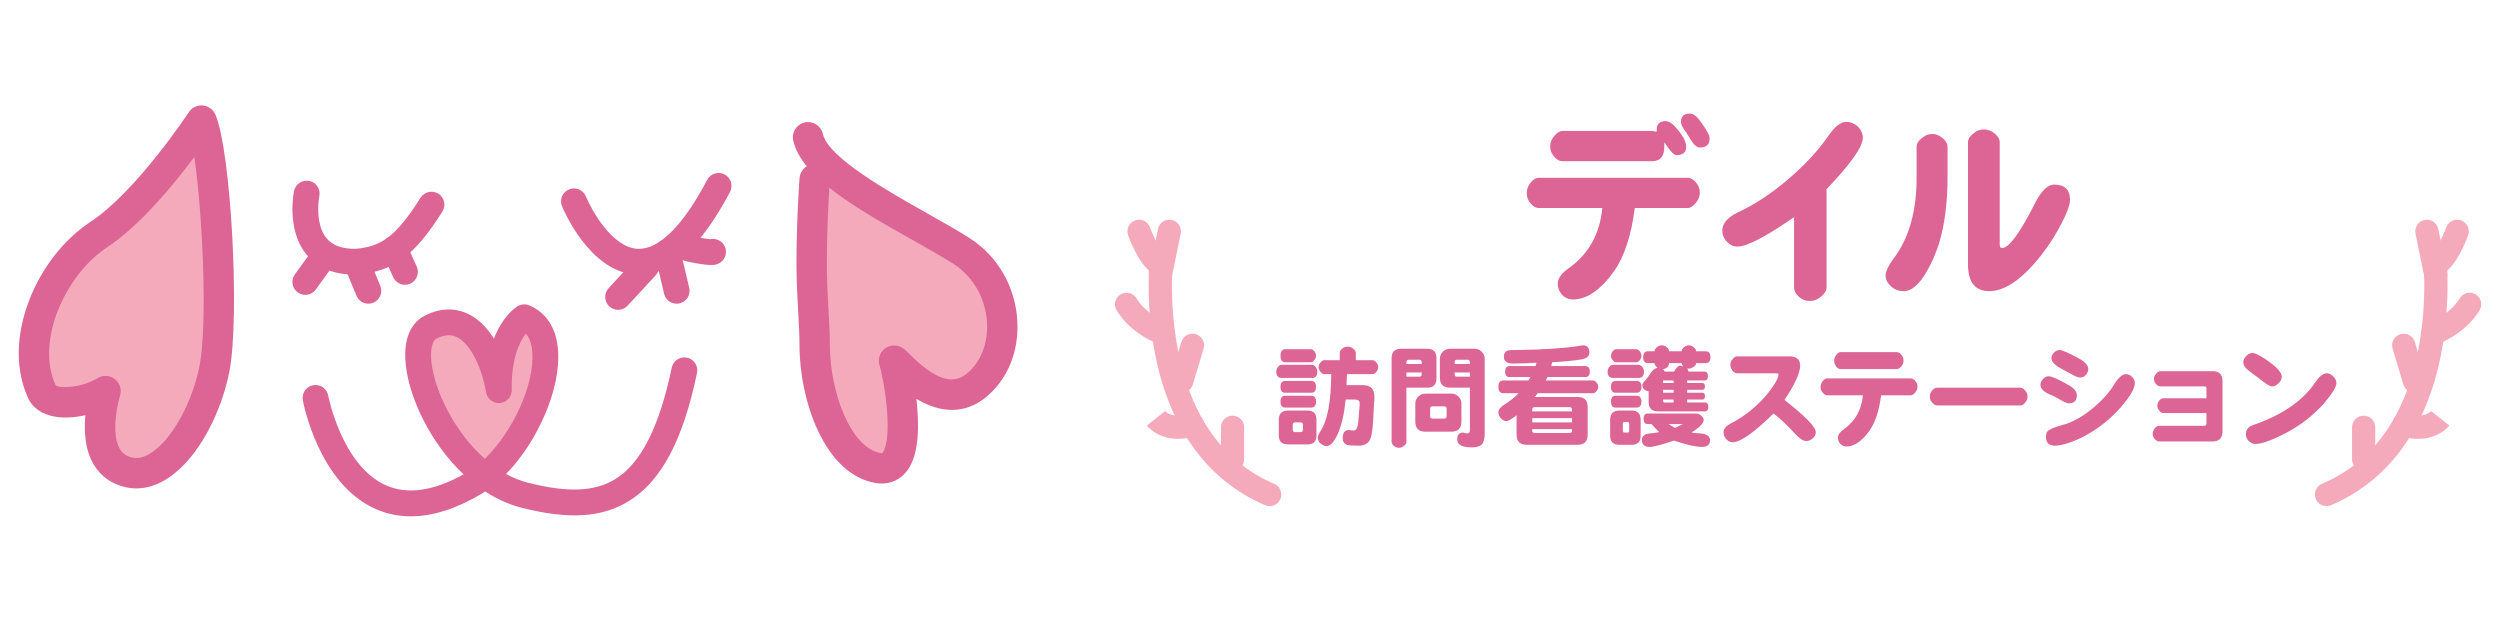 <?xml version="1.0" encoding="UTF-8"?><svg id="_レイヤー_2" xmlns="http://www.w3.org/2000/svg" width="400" height="99.48" viewBox="0 0 400 99.48"><defs><style>.cls-1{fill:#fff;}.cls-1,.cls-2,.cls-3{stroke-width:0px;}.cls-2{fill:#f5aabc;}.cls-3{fill:#dc6595;}</style></defs><g id="Adobe"><rect class="cls-1" y="0" width="400" height="99.48"/><path class="cls-2" d="M32.234,19.296s-8.584,13.082-16.409,18.22c-7.824,5.138-12.929,17.043-9.074,25.262,1.343,2.554,7.041,1.701,10.137-.206-1.035,3.524-2.344,11.664,3.768,13.015,5.928,1.354,12.007-7.989,13.674-16.689s.032-34.666-2.097-39.601Z"/><path class="cls-3" d="M21.814,78.147c-.572,0-1.139-.063-1.699-.191-2.231-.493-4.011-1.757-5.13-3.65-1.409-2.383-1.57-5.343-1.321-7.878-1.903.437-3.919.539-5.635.069-1.998-.547-2.968-1.709-3.43-2.588-.017-.033-.034-.066-.049-.099-2.097-4.471-2.066-10.041.087-15.685,1.996-5.232,5.587-9.839,9.853-12.641,7.307-4.798,15.628-17.395,15.711-17.522.491-.747,1.352-1.165,2.243-1.087.891.078,1.667.638,2.021,1.458,2.486,5.765,3.939,32.218,2.252,41.021-1.169,6.103-4.676,13.781-9.874,17.175-1.641,1.071-3.352,1.618-5.03,1.618ZM16.888,60.141c.522,0,1.042.168,1.475.499.8.611,1.14,1.651.857,2.616-.846,2.881-1.19,6.65-.051,8.576.435.735,1.074,1.174,2.012,1.381.916.209,1.921-.046,3.005-.754,3.359-2.193,6.621-8.089,7.757-14.019,1.267-6.615.488-24.266-.855-33.32-3.304,4.427-8.707,10.999-13.929,14.428-6.55,4.301-11.552,14.855-8.258,22.089.626.572,4.211.406,6.713-1.135.392-.242.834-.361,1.274-.361Z"/><path class="cls-2" d="M130.35,28.679s-.486,6.547-.486,13.606c0,4.653.486,9.529.486,12.899,0,8.481,3.799,18.642,10.16,19.702,6.538,1.06,3.093-15.638,2.563-17.052-.53-1.414,6.714,9.012,13.076,3.887,6.361-5.124,5.478-16.61-2.297-21.557-7.775-4.948-23.147-11.839-24.561-18.2"/><path class="cls-3" d="M141.084,77.364c-.314,0-.635-.026-.963-.079-3.788-.631-6.993-3.549-9.278-8.438-1.858-3.974-2.923-8.954-2.923-13.663,0-1.482-.102-3.337-.21-5.301-.129-2.352-.276-5.017-.276-7.598,0-7.068.473-13.515.493-13.786.06-.812.514-1.502,1.16-1.896-1.095-1.33-1.855-2.698-2.169-4.111-.291-1.31.535-2.609,1.845-2.9,1.31-.292,2.609.535,2.9,1.845.837,3.766,10.393,9.152,16.717,12.717,2.49,1.404,4.842,2.729,6.776,3.96,4.466,2.842,7.313,7.782,7.616,13.214.277,4.974-1.581,9.453-5.099,12.287-2.015,1.623-5.38,3.079-9.964.796-.371-.185-.732-.386-1.08-.597.038.338.072.681.102,1.024.459,5.191-.111,8.683-1.743,10.676-.993,1.212-2.356,1.852-3.904,1.852ZM132.695,30.049c-.136,2.189-.401,7.101-.401,12.236,0,2.447.137,4.93.269,7.331.112,2.032.217,3.952.217,5.568,0,7.544,3.338,16.506,8.129,17.305.182.029.259.008.259.008.002-.003,1.147-.985.782-6.43-.244-3.651-1.015-6.965-1.162-7.399-.498-1.327.116-2.471.949-3.007.268-.173,1.681-.966,3.167.39.156.143.331.317.552.538,4.071,4.068,6.898,5.067,9.167,3.24,2.283-1.839,3.484-4.839,3.295-8.23-.216-3.872-2.224-7.38-5.372-9.383-1.824-1.161-4.121-2.456-6.553-3.826-4.782-2.695-9.654-5.442-13.298-8.34Z"/><path class="cls-2" d="M83.879,50.766s-4.241,2.65-4.064,11.662c-1.237-6.891-5.1-13.076-10.943-10.072-4.833,2.484-.35,16.933,8.741,23.756,7.979-6.294,13.538-22.371,6.266-25.346Z"/><path class="cls-3" d="M102.238,43.949c-.138,0-.276-.003-.415-.01-7.493-.364-11.729-10.512-11.905-10.944-.432-1.056.074-2.262,1.13-2.694,1.055-.431,2.261.073,2.694,1.128.935,2.268,4.247,8.193,8.288,8.384,3.379.158,7.228-3.657,11.12-11.037.532-1.009,1.782-1.396,2.791-.864,1.009.532,1.396,1.782.864,2.791-4.637,8.793-9.536,13.246-14.567,13.246Z"/><path class="cls-3" d="M56.842,43.95c-3.413,0-6.037-1.085-7.801-3.227-3.244-3.938-2.046-9.916-1.994-10.169.233-1.117,1.326-1.834,2.444-1.602,1.115.232,1.832,1.323,1.603,2.439-.24,1.195-.503,4.727,1.145,6.715.965,1.164,2.49,1.724,4.671,1.711,3.928-.398,6.258-1.652,10.381-8.179.609-.965,1.885-1.253,2.85-.643.965.609,1.253,1.885.643,2.85-4.469,7.076-7.764,9.528-13.562,10.093-.058.006-.116.009-.174.01-.069.001-.137.001-.205.001Z"/><path class="cls-3" d="M48.848,47.178c-.42,0-.844-.128-1.211-.393-.924-.67-1.13-1.961-.46-2.885l2.34-3.228c.67-.924,1.961-1.13,2.885-.46.924.67,1.13,1.961.46,2.885l-2.34,3.228c-.404.557-1.035.854-1.674.854Z"/><path class="cls-3" d="M58.944,48.592c-.811,0-1.58-.48-1.91-1.276l-1.922-4.642c-.436-1.054.064-2.263,1.118-2.699,1.054-.436,2.263.064,2.699,1.119l1.922,4.642c.436,1.054-.064,2.263-1.118,2.699-.258.107-.526.158-.789.158Z"/><path class="cls-3" d="M64.797,45.564c-.785,0-1.536-.45-1.882-1.212l-1.687-3.714c-.472-1.039-.012-2.264,1.026-2.735,1.039-.472,2.263-.012,2.735,1.026l1.687,3.714c.472,1.039.012,2.264-1.026,2.735-.277.126-.568.185-.853.185Z"/><path class="cls-3" d="M98.898,49.573c-.502,0-1.005-.182-1.403-.55-.837-.775-.888-2.082-.113-2.919l4.506-4.869c.775-.838,2.082-.888,2.919-.113.837.775.888,2.082.113,2.919l-4.506,4.869c-.407.44-.961.663-1.517.663Z"/><path class="cls-3" d="M108.261,48.592c-.938,0-1.787-.643-2.01-1.595l-1.458-6.23c-.26-1.111.43-2.222,1.541-2.482,1.111-.26,2.222.43,2.482,1.541l1.458,6.23c.26,1.111-.43,2.222-1.541,2.482-.158.037-.317.055-.473.055Z"/><path class="cls-3" d="M113.775,42.401c-.715,0-1.901-.138-4.01-.6-1.114-.244-1.82-1.345-1.577-2.459.244-1.115,1.345-1.821,2.459-1.577,1.208.264,2.565.488,3.035.506.947-.193,1.93.302,2.317,1.228.44,1.053-.056,2.263-1.108,2.703-.213.089-.477.199-1.116.199ZM113.299,38.389c-.001 0-.002.001-.002.001.001-0.0.002-.001.002-.001Z"/><path class="cls-3" d="M65.737,82.615c-2.034,0-3.962-.413-5.777-1.239-8.964-4.085-11.409-16.796-11.509-17.335-.207-1.122.534-2.2,1.656-2.407,1.121-.207,2.198.533,2.407,1.653h0c.021.111,2.165,11.153,9.171,14.334,3.427,1.556,7.624.976,12.485-1.724-1.29-1.215-2.51-2.601-3.631-4.138-3.045-4.172-5.141-9.141-5.607-13.294-.591-5.27,1.623-7.241,2.996-7.947,3.065-1.576,5.52-1.011,7.039-.26,1.733.857,3.054,2.303,4.057,3.926,1.378-3.563,3.419-4.957,3.761-5.171.564-.352,1.262-.412,1.877-.16,2.737,1.12,4.382,3.685,4.631,7.224.438,6.217-3.292,14.589-8.317,19.76,1.089.601,2.232,1.07,3.418,1.375,6.443,1.654,10.795,1.472,14.109-.592,4.069-2.534,7.005-8.355,8.976-17.796.233-1.117,1.328-1.833,2.444-1.6,1.117.233,1.833,1.328,1.6,2.444-2.244,10.753-5.687,17.254-10.837,20.46-4.352,2.709-9.694,3.045-17.32,1.086-1.954-.502-3.884-1.375-5.727-2.576-.221.145-.444.284-.668.415-4.022,2.372-7.78,3.561-11.233,3.561ZM71.807,53.64c-.533,0-1.188.14-1.99.553-.693.356-.999,1.852-.779,3.811.518,4.615,3.737,11.169,8.53,15.404,4.411-4.248,7.971-11.835,7.604-17.04-.111-1.568-.565-2.461-1.035-2.981-.962,1.241-2.355,3.926-2.256,9.0.021,1.077-.79,1.99-1.862,2.096-1.072.107-2.046-.63-2.237-1.691-.782-4.355-2.606-7.821-4.647-8.83-.325-.161-.756-.322-1.328-.322Z"/><path class="cls-3" d="M205.081,58.373h4.876c.18,0,.361.113.542.339.18.226.271.474.271.745,0,.677-.271,1.016-.813,1.016h-4.876c-.587,0-.88-.339-.88-1.016,0-.271.09-.518.271-.745.18-.225.383-.339.609-.339ZM206.097,65.686h3.115c.948,0,1.422.497,1.422,1.49v2.506c0,.948-.474,1.422-1.422,1.422h-3.115c-.994,0-1.49-.474-1.49-1.422v-2.506c0-.992.496-1.49,1.49-1.49ZM205.69,55.868h3.995c.225,0,.429.113.609.339.18.226.271.474.271.745,0,.226-.091.452-.271.677-.181.226-.384.339-.609.339h-3.995c-.542,0-.813-.339-.813-1.016,0-.722.271-1.083.813-1.083ZM205.623,60.946h4.131c.542,0,.813.316.813.948,0,.633-.271.948-.813.948h-4.131c-.497,0-.745-.315-.745-.948,0-.632.248-.948.745-.948ZM205.623,63.316h4.131c.542,0,.813.316.813.948,0,.633-.271.948-.813.948h-4.131c-.497,0-.745-.315-.745-.948,0-.632.248-.948.745-.948ZM206.842,67.989v.745c0,.271.112.406.339.406h.948c.225,0,.339-.135.339-.406v-.745c0-.271-.113-.406-.339-.406h-.948c-.226,0-.339.135-.339.406ZM215.441,61.623h2.641c1.219,0,1.828.633,1.828,1.896,0,.316-.023.677-.068,1.083l-.135,2.709c-.091,1.445-.249,2.438-.474,2.98-.316.677-.948,1.016-1.896,1.016s-1.557-.045-1.828-.135c-.452-.181-.677-.542-.677-1.083,0-.857.339-1.287,1.016-1.287.09,0,.225.023.406.068h.406c.361,0,.586-.496.677-1.49l.203-2.506v-.406c0-.361-.271-.542-.813-.542h-1.422c-.226,2.302-.655,4.154-1.287,5.553-.587,1.263-1.174,1.896-1.761,1.896-.316,0-.633-.135-.948-.406-.316-.271-.474-.587-.474-.948,0-.226.158-.586.474-1.083,1.083-1.67,1.647-4.695,1.693-9.074h-1.151c-.181,0-.372-.124-.576-.372-.203-.248-.305-.508-.305-.779,0-.225.102-.462.305-.711.203-.248.395-.372.576-.372h2.506v-1.151c0-.271.18-.542.542-.813.225-.135.474-.203.745-.203.315,0,.609.113.88.339.271.226.406.452.406.677v1.151h2.709c.18,0,.372.125.576.372.203.249.305.486.305.711,0,.271-.102.531-.305.779-.203.249-.396.372-.576.372h-4.131l-.068,1.761Z"/><path class="cls-3" d="M225.027,62.03v8.668c0,.271-.181.518-.542.745-.181.135-.406.203-.677.203s-.531-.102-.779-.305c-.249-.203-.372-.418-.372-.643v-13.408c0-.992.496-1.49,1.49-1.49h4.198c.992,0,1.49.497,1.49,1.49v3.25c0,.994-.497,1.49-1.49,1.49h-3.318ZM227.465,58.238v-.271c0-.271-.113-.406-.339-.406h-1.761c-.226,0-.339.135-.339.406v.271h2.438ZM225.027,60.269h2.099c.225,0,.339-.135.339-.406v-.271h-2.438v.677ZM228.074,62.978h4.131c.451,0,.835.159,1.151.474.315.316.474.677.474,1.083v2.912c0,1.083-.542,1.625-1.625,1.625h-4.131c-1.083,0-1.625-.542-1.625-1.625v-2.912c0-.406.158-.767.474-1.083.315-.315.699-.474,1.151-.474ZM231.054,65.009h-1.828c-.271,0-.406.135-.406.406v1.151c0,.271.135.406.406.406h1.828c.271,0,.406-.135.406-.406v-1.151c0-.271-.135-.406-.406-.406ZM235.184,62.03h-3.183c-1.083,0-1.625-.542-1.625-1.625v-2.98c0-.451.158-.835.474-1.151.315-.315.699-.474,1.151-.474h3.928c.451,0,.835.159,1.151.474.315.316.474.7.474,1.151v11.85c0,.677-.091,1.196-.271,1.557-.226.496-.836.745-1.828.745-1.535,0-2.302-.43-2.302-1.287,0-.722.315-1.083.948-1.083.09,0,.248.045.474.135h.203c.271,0,.406-.18.406-.542v-6.772ZM235.184,58.238v-.271c0-.271-.113-.406-.339-.406h-1.761c-.226,0-.339.135-.339.406v.271h2.438ZM235.184,60.269v-.677h-2.438v.271c0,.271.112.406.339.406h2.099Z"/><path class="cls-3" d="M248.342,57.967l-.135.609h5.417c.496,0,.745.294.745.88,0,.587-.249.88-.745.88h-6.027l-.271.542h7.584c.18,0,.361.113.542.339.18.226.271.452.271.677,0,.226-.091.452-.271.677-.181.226-.362.339-.542.339h-8.871l-.474.609h6.839c1.083,0,1.625.52,1.625,1.557v4.469c0,1.083-.542,1.625-1.625,1.625h-8.126c-1.083,0-1.625-.542-1.625-1.625v-3.115c-.768.633-1.31.948-1.625.948-.316,0-.609-.146-.88-.44-.271-.293-.406-.62-.406-.982,0-.406.315-.813.948-1.219.767-.451,1.534-1.06,2.302-1.828h-2.438c-.542,0-.813-.339-.813-1.016s.271-1.016.813-1.016h3.995l.339-.542h-3.318c-.497,0-.745-.293-.745-.88,0-.586.248-.88.745-.88h4.131l.135-.542c-1.31.091-2.573.135-3.792.135-.948,0-1.422-.361-1.422-1.083,0-.542.225-.88.677-1.016.18-.044.632-.068,1.354-.068,4.288-.044,7.674-.271,10.157-.677.18-.044.339-.068.474-.068.677,0,1.016.384,1.016,1.151,0,.587-.406.948-1.219,1.083-.858.181-2.438.339-4.74.474ZM245.159,65.822h6.365v-.271c0-.271-.135-.406-.406-.406h-5.553c-.271,0-.406.135-.406.406v.271ZM245.159,66.905v.677h6.365v-.677h-6.365ZM251.524,68.666h-6.365v.271c0,.226.135.339.406.339h5.553c.271,0,.406-.112.406-.339v-.271Z"/><path class="cls-3" d="M258.097,58.373h4.063c.225,0,.429.113.609.339.18.226.271.474.271.745,0,.677-.294,1.016-.88,1.016h-4.063c-.587,0-.88-.339-.88-1.016,0-.271.09-.518.271-.745.18-.225.383-.339.609-.339ZM259.113,65.686h1.964c.948,0,1.422.497,1.422,1.49v2.573c0,.948-.474,1.422-1.422,1.422h-1.964c-.994,0-1.49-.474-1.49-1.422v-2.573c0-.992.496-1.49,1.49-1.49ZM258.639,55.868h3.115c.225,0,.429.113.609.339.18.226.271.474.271.745,0,.226-.091.452-.271.677-.181.226-.384.339-.609.339h-3.115c-.226,0-.43-.112-.609-.339-.181-.225-.271-.451-.271-.677,0-.271.09-.518.271-.745.18-.225.383-.339.609-.339ZM258.504,60.946h3.318c.542,0,.813.316.813.948,0,.633-.271.948-.813.948h-3.318c-.497,0-.745-.315-.745-.948,0-.632.248-.948.745-.948ZM258.504,63.316h3.318c.542,0,.813.316.813.948,0,.633-.271.948-.813.948h-3.318c-.497,0-.745-.315-.745-.948,0-.632.248-.948.745-.948ZM259.655,67.786v1.151c0,.181.09.271.271.271h.474c.18,0,.271-.09.271-.271v-1.151c0-.18-.091-.271-.271-.271h-.474c-.181,0-.271.091-.271.271ZM264.26,67.853h-.609c-.452,0-.677-.293-.677-.88,0-.542.225-.813.677-.813h7.72c.271,0,.542.113.813.339.271.226.406.452.406.677,0,.542-.655,1.219-1.964,2.031.632.091,1.106.135,1.422.135,1.038.091,1.557.451,1.557,1.083,0,.722-.43,1.083-1.287,1.083-.994,0-2.483-.339-4.469-1.016-1.987.677-3.296,1.016-3.928,1.016-.813,0-1.219-.384-1.219-1.151,0-.587.429-.925,1.287-1.016.271,0,.767-.068,1.49-.203-.362-.315-.768-.745-1.219-1.287ZM269.948,58.982c.09.091.158.249.203.474h2.573c.361,0,.542.249.542.745,0,.452-.181.677-.542.677h-2.776v.406h2.438c.271,0,.406.181.406.542,0,.362-.135.542-.406.542h-2.438v.474h2.438c.271,0,.406.181.406.542,0,.362-.135.542-.406.542h-2.438v.474h2.844c.361,0,.542.226.542.677,0,.497-.181.745-.542.745h-7.516c-.994,0-1.49-.496-1.49-1.49v-1.693c-.677-.18-1.016-.518-1.016-1.016,0-.18.158-.429.474-.745.271-.315.518-.654.745-1.016.361-.586.767-.925,1.219-1.016-.271-.225-.43-.429-.474-.609v-.135h-1.083c-.497,0-.745-.315-.745-.948,0-.632.248-.948.745-.948h1.083v-.068c0-.18.124-.372.372-.576.248-.203.508-.305.779-.305.315,0,.586.102.813.305.225.203.339.396.339.576v.068h2.031v-.068c0-.18.124-.372.372-.576.248-.203.508-.305.779-.305s.53.102.779.305c.248.203.372.396.372.576v.068h1.557c.496,0,.745.316.745.948,0,.633-.249.948-.745.948h-1.557v.068c0,.181-.135.362-.406.542-.271.181-.542.271-.813.271h-.203ZM269.338,58.644c-.181-.225-.271-.383-.271-.474v-.068h-2.031v.135c-.091.497-.43.768-1.016.813.135.045.248.181.339.406h1.49c.361-.632.677-.948.948-.948.09,0,.271.045.542.135ZM267.781,60.879h-1.693v.406h1.693v-.406ZM267.781,62.368h-1.693v.474h1.693v-.474ZM267.781,63.926h-1.693v.203c0,.181.09.271.271.271h1.422v-.474ZM266.968,67.853c.361.226.699.43,1.016.609.315-.135.745-.339,1.287-.609h-2.302Z"/><path class="cls-3" d="M285.52,63.993c3.34,2.619,5.011,4.334,5.011,5.146,0,.362-.159.688-.474.982-.316.293-.677.44-1.083.44-.452,0-1.016-.362-1.693-1.083-1.264-1.399-2.438-2.506-3.521-3.318-3.115,3.071-5.305,4.605-6.568,4.605-.362,0-.7-.181-1.016-.542-.271-.271-.406-.632-.406-1.083,0-.496.361-.948,1.083-1.354,1.715-.857,3.318-2.031,4.808-3.521.767-.767,1.444-1.591,2.031-2.472.586-.88.88-1.5.88-1.862,0-.135-.091-.203-.271-.203h-6.365c-.271,0-.52-.146-.745-.44-.226-.293-.339-.598-.339-.914,0-.361.112-.654.339-.88.225-.315.474-.474.745-.474h8.397c1.128,0,1.693.497,1.693,1.49,0,1.129-.836,2.957-2.506,5.485Z"/><path class="cls-3" d="M300.978,63.249c-.316,2.438-.926,4.312-1.828,5.62-1.219,1.715-2.461,2.573-3.724,2.573-.406,0-.745-.159-1.016-.474-.226-.271-.339-.587-.339-.948,0-.451.315-.903.948-1.354,1.805-1.263,2.821-3.069,3.047-5.417h-5.688c-.316,0-.609-.203-.88-.609-.135-.225-.203-.474-.203-.745,0-.315.112-.62.339-.914.225-.293.474-.44.745-.44h13.34c.315,0,.609.203.88.609.135.226.203.474.203.745,0,.316-.125.621-.372.914-.249.294-.486.44-.711.44h-4.74ZM303.483,59.05h-9.006c-.316,0-.587-.203-.813-.609-.135-.225-.203-.474-.203-.745,0-.315.112-.62.339-.914.225-.293.451-.44.677-.44h9.006c.315,0,.609.203.88.609.135.226.203.474.203.745,0,.316-.113.621-.339.914-.226.294-.474.44-.745.44Z"/><path class="cls-3" d="M309.921,62.03h13.34c.315,0,.609.203.88.609.18.226.271.497.271.813,0,.316-.125.633-.372.948-.249.316-.508.474-.779.474h-13.34c-.316,0-.609-.203-.88-.609-.181-.225-.271-.496-.271-.813,0-.361.124-.688.372-.982.248-.293.508-.44.779-.44Z"/><path class="cls-3" d="M327.76,60.201c.496,0,1.534.452,3.115,1.354.948.497,1.422,1.061,1.422,1.693,0,.858-.43,1.287-1.287,1.287-.316,0-.948-.293-1.896-.88-.406-.225-.836-.429-1.287-.609-.904-.406-1.354-.903-1.354-1.49,0-.315.135-.62.406-.914.271-.293.564-.44.88-.44ZM340.152,59.863c.361,0,.688.147.982.44.293.294.44.621.44.982,0,.994-.971,2.529-2.912,4.605-1.581,1.625-3.364,2.957-5.35,3.995-1.942.948-3.454,1.422-4.537,1.422-.948,0-1.422-.474-1.422-1.422,0-.315.068-.586.203-.813.315-.361,1.06-.699,2.235-1.016,1.805-.451,3.611-1.466,5.417-3.047,1.309-1.128,2.302-2.257,2.98-3.386.722-1.173,1.377-1.761,1.964-1.761ZM329.588,56.003c.361,0,1.377.452,3.047,1.354.992.542,1.49,1.107,1.49,1.693,0,.316-.113.609-.339.88-.271.316-.587.474-.948.474-.316,0-.79-.18-1.422-.542-.135-.09-.633-.361-1.49-.813-1.129-.586-1.693-1.151-1.693-1.693,0-.361.135-.677.406-.948s.586-.406.948-.406Z"/><path class="cls-3" d="M353.032,66.093h-6.907c-.271,0-.52-.18-.745-.542-.135-.18-.203-.383-.203-.609,0-.315.102-.598.305-.846.203-.248.417-.372.643-.372h6.907v-1.625c0-.18-.091-.271-.271-.271h-7.11c-.271,0-.542-.18-.813-.542-.135-.18-.203-.406-.203-.677s.112-.542.339-.813c.225-.271.451-.406.677-.406h8.397c.992,0,1.512.497,1.557,1.49v8.329c-.091.992-.655,1.466-1.693,1.422h-8.465c-.271,0-.542-.181-.813-.542-.135-.226-.203-.451-.203-.677,0-.315.112-.609.339-.88.225-.271.451-.406.677-.406h7.246c.225,0,.339-.112.339-.339v-1.693Z"/><path class="cls-3" d="M360.418,56.477c.361,0,1.06.339,2.099,1.016,1.715,1.174,2.573,2.099,2.573,2.776,0,.316-.159.655-.474,1.016-.362.362-.723.542-1.083.542-.362,0-1.083-.451-2.167-1.354-.542-.406-.971-.722-1.287-.948-.768-.542-1.151-1.06-1.151-1.557,0-.361.158-.699.474-1.016.315-.315.654-.474,1.016-.474ZM372.269,59.727c.361,0,.699.159,1.016.474.361.316.542.677.542,1.083,0,.633-.7,1.761-2.099,3.386-1.761,1.942-3.838,3.521-6.23,4.74-2.122,1.083-3.657,1.625-4.605,1.625-.452,0-.836-.181-1.151-.542-.271-.316-.406-.655-.406-1.016,0-.722.406-1.219,1.219-1.49,4.559-1.58,7.832-3.814,9.819-6.704.677-1.038,1.309-1.557,1.896-1.557Z"/><path class="cls-3" d="M261.572,33.284c-.565,4.353-1.653,7.699-3.265,10.037-2.177,3.063-4.395,4.595-6.651,4.595-.726,0-1.33-.283-1.814-.846-.404-.484-.605-1.049-.605-1.693,0-.805.563-1.612,1.693-2.418,3.223-2.256,5.037-5.481,5.441-9.674h-10.157c-.565,0-1.088-.363-1.572-1.088-.242-.402-.363-.846-.363-1.33,0-.563.2-1.107.605-1.632.402-.523.846-.786,1.33-.786h23.822c.563,0,1.088.363,1.572,1.088.242.404.363.846.363,1.33,0,.565-.223,1.109-.665,1.632-.444.525-.867.786-1.27.786h-8.465ZM265.079,21.071v-.363c0-.886.484-1.33,1.451-1.33.402,0,.846.242,1.33.726,1.289,1.372,1.935,2.5,1.935,3.386,0,.888-.525,1.33-1.572,1.33-.404,0-1.049-.684-1.935-2.056v.726c0,1.532-.646,2.298-1.935,2.298h-14.39c-.565,0-1.088-.363-1.572-1.088-.242-.402-.363-.846-.363-1.33,0-.563.221-1.107.665-1.632.442-.523.865-.786,1.27-.786h14.39c.079,0,.321.042.726.121ZM270.4,18.169c.563,0,1.168.484,1.814,1.451.886,1.209,1.33,2.056,1.33,2.539,0,.967-.525,1.451-1.572,1.451-.484,0-1.009-.484-1.572-1.451-.162-.242-.363-.563-.605-.967-.565-.726-.846-1.289-.846-1.693,0-.886.484-1.33,1.451-1.33Z"/><path class="cls-3" d="M292.25,30.261v15.72c0,.484-.283.967-.846,1.451-.565.484-1.17.726-1.814.726-.646,0-1.209-.202-1.693-.605-.565-.484-.846-1.009-.846-1.572v-11.246c-4.516,3.144-7.539,4.716-9.069,4.716-.646,0-1.209-.261-1.693-.786-.484-.523-.726-1.107-.726-1.753,0-1.128.805-2.095,2.418-2.902,2.66-1.209,5.339-2.963,8.041-5.26,2.7-2.298,4.856-4.614,6.469-6.953,1.047-1.53,2.014-2.298,2.902-2.298.644,0,1.209.202,1.693.605.644.565.967,1.209.967,1.935,0,1.451-1.935,4.193-5.804,8.223Z"/><path class="cls-3" d="M306.654,27.963v-4.474c0-.563.363-1.088,1.088-1.572.402-.321.886-.484,1.451-.484.563,0,1.107.223,1.632.665.523.444.786.907.786,1.391v4.716c0,4.111-.444,7.66-1.33,10.641-.726,2.258-1.653,4.193-2.781,5.804-.967,1.289-1.935,1.935-2.902,1.935-.807,0-1.493-.263-2.056-.786-.565-.525-.846-1.107-.846-1.753,0-.563.363-1.37,1.088-2.418,2.66-3.386,3.949-7.939,3.869-13.664ZM314.877,42.232v-19.468c0-.563.363-1.088,1.088-1.572.402-.321.886-.484,1.451-.484.644,0,1.228.223,1.753.665.523.444.786.907.786,1.391v16.324c0,.404.121.605.363.605,1.128,0,2.942-2.498,5.441-7.497.967-1.772,1.935-2.66,2.902-2.66,1.693,0,2.539.807,2.539,2.418,0,.807-.465,2.097-1.391,3.869-.928,1.774-1.956,3.386-3.084,4.837-3.065,3.951-5.886,5.925-8.465,5.925-2.258,0-3.386-1.451-3.386-4.353Z"/><path class="cls-2" d="M203.149,80.977c-.243,0-.489-.048-.727-.149-9.218-3.926-15.311-12.31-17.619-24.245-1.708-8.829-.764-16.423-.723-16.742.131-1.018,1.061-1.736,2.079-1.605,1.017.131,1.736,1.061,1.606,2.078h0c-.009.073-.91,7.401.704,15.658,2.105,10.768,7.29,17.981,15.409,21.439.944.402,1.383,1.493.981,2.437-.301.706-.988,1.13-1.71,1.13Z"/><path class="cls-2" d="M185.668,45.846c-.123,0-.248-.012-.373-.038-1.005-.205-1.653-1.186-1.448-2.191l1.425-6.979c.205-1.005,1.186-1.653,2.191-1.448,1.005.205,1.653,1.186,1.448,2.191l-1.425,6.979c-.18.88-.954,1.486-1.818,1.486Z"/><path class="cls-2" d="M185.649,44.14c-.238,0-.479-.045-.712-.141-2.246-.924-3.85-4.75-4.436-6.352-.352-.963.143-2.03,1.107-2.382.963-.352,2.029.143,2.382,1.106h0c.694,1.889,1.83,3.893,2.385,4.204.949.39,1.39,1.471.999,2.419-.295.716-.992,1.146-1.724,1.146Z"/><path class="cls-2" d="M186.162,55.245c-.227,0-.458-.042-.682-.131-4.933-1.95-6.796-5.41-6.873-5.556-.477-.908-.128-2.031.78-2.508.903-.475,2.019-.131,2.501.766.071.128,1.396,2.436,4.957,3.844.954.377,1.422,1.456,1.044,2.41-.289.73-.988,1.175-1.728,1.175Z"/><path class="cls-2" d="M189.087,62.806c-.177,0-.356-.025-.534-.079-.982-.295-1.54-1.33-1.245-2.313l1.71-5.7c.295-.983,1.33-1.54,2.313-1.245.982.295,1.54,1.33,1.245,2.313l-1.71,5.7c-.241.805-.979,1.324-1.778,1.324Z"/><path class="cls-2" d="M188.477,70.218c-2.527,0-4.246-1.205-4.98-2.132l2.913-2.304-.031-.038c.121.136,1.257,1.304,3.836.455.974-.321,2.024.209,2.345,1.184.321.974-.209,2.024-1.183,2.345-1.058.348-2.027.492-2.9.492Z"/><path class="cls-2" d="M197.208,75.346c-1.026,0-1.857-.832-1.857-1.857v-5.126c0-1.026.832-1.857,1.857-1.857s1.857.832,1.857,1.857v5.126c0,1.026-.832,1.857-1.857,1.857Z"/><path class="cls-2" d="M372.243,80.977c-.722,0-1.409-.424-1.71-1.13-.402-.944.037-2.035.981-2.437,8.119-3.458,13.304-10.671,15.409-21.439,1.614-8.257.713-15.585.704-15.658-.129-1.017.59-1.947,1.607-2.077,1.017-.129,1.947.588,2.078,1.605.041.319.984,7.913-.723,16.742-2.308,11.936-8.401,20.319-17.619,24.245-.237.101-.484.149-.727.149Z"/><path class="cls-2" d="M389.724,45.846c-.864,0-1.638-.606-1.818-1.486l-1.425-6.979c-.205-1.005.443-1.986,1.448-2.191,1.005-.205,1.986.443,2.191,1.448l1.425,6.979c.205,1.005-.443,1.986-1.448,2.191-.125.026-.25.038-.373.038Z"/><path class="cls-2" d="M389.748,44.139c-.73,0-1.423-.434-1.718-1.151-.39-.948.062-2.034,1.011-2.424.531-.3,1.668-2.305,2.361-4.194.353-.963,1.42-1.457,2.383-1.104.963.353,1.458,1.418,1.106,2.381-.586,1.602-2.191,5.428-4.436,6.352-.231.095-.471.14-.706.14Z"/><path class="cls-2" d="M389.231,55.245c-.74,0-1.439-.445-1.728-1.175-.377-.954.09-2.033,1.044-2.41,3.586-1.418,4.904-3.748,4.959-3.846.477-.908,1.596-1.249,2.504-.772.908.477,1.253,1.608.776,2.516-.077.146-1.94,3.606-6.873,5.556-.224.089-.455.131-.682.131Z"/><path class="cls-2" d="M386.306,62.806c-.799,0-1.537-.52-1.778-1.324l-1.71-5.7c-.295-.982.263-2.018,1.245-2.313.982-.295,2.018.263,2.313,1.245l1.71,5.7c.295.982-.263,2.018-1.245,2.313-.178.053-.358.079-.534.079Z"/><path class="cls-2" d="M386.915,70.218c-.873,0-1.842-.144-2.9-.492-.974-.321-1.504-1.371-1.183-2.345.321-.974,1.37-1.504,2.345-1.184,2.579.849,3.715-.319,3.836-.455l-.031.038,2.913,2.304c-.734.927-2.453,2.132-4.98,2.132Z"/><path class="cls-2" d="M378.184,75.346c-1.026,0-1.857-.832-1.857-1.857v-5.126c0-1.026.832-1.857,1.857-1.857s1.857.832,1.857,1.857v5.126c0,1.026-.832,1.857-1.857,1.857Z"/></g></svg>